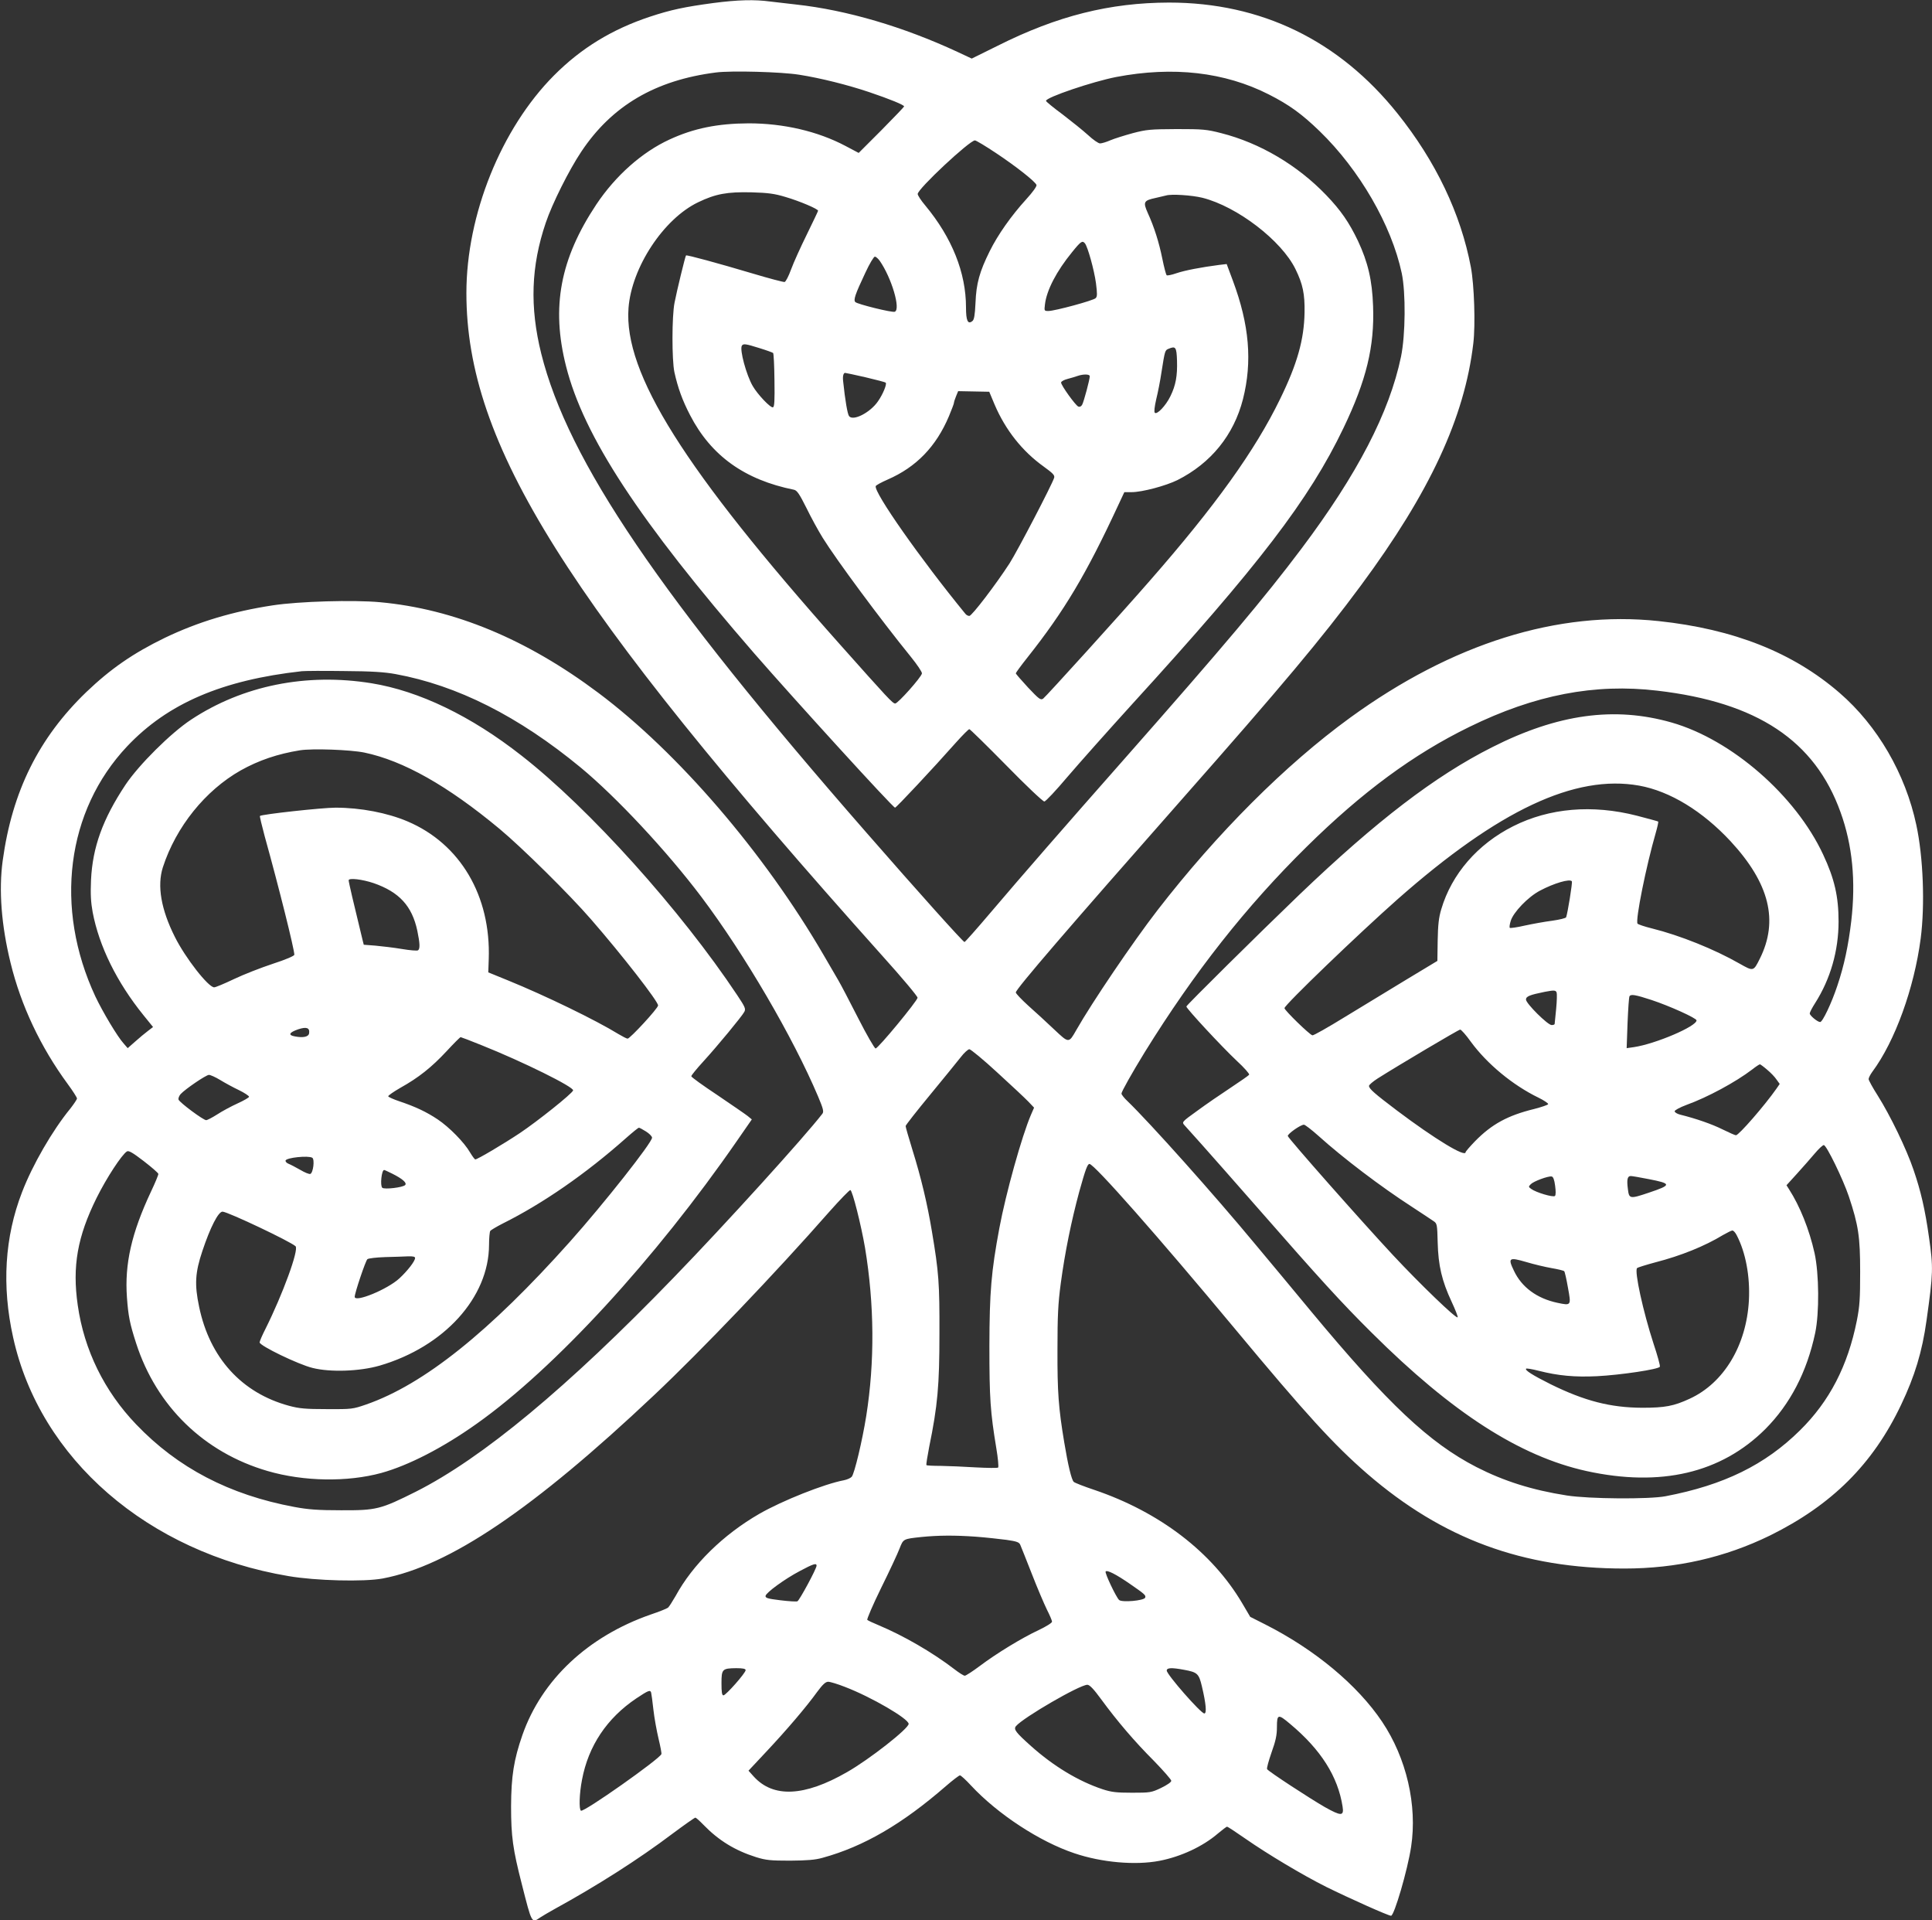 <?xml version="1.0" standalone="no"?>
<!DOCTYPE svg PUBLIC "-//W3C//DTD SVG 20010904//EN"
 "http://www.w3.org/TR/2001/REC-SVG-20010904/DTD/svg10.dtd">
<svg version="1.0" xmlns="http://www.w3.org/2000/svg"
 width="1280pt" height="1272pt" viewBox="0 0 1280 1272"
 preserveAspectRatio="xMidYMid meet">
<rect x="0" y="0" width="1280" height="1272" fill="#333333" stroke="none"/>
<g transform="translate(0,1272) scale(0.1,-0.1)"
fill="#ffffff" stroke="none">
<path d="M4726 12700 c-193 -26 -282 -45 -421 -91 -250 -83 -455 -208 -635
-389 -350 -352 -580 -923 -580 -1441 0 -1001 655 -2043 2758 -4393 128 -142
232 -266 231 -275 -1 -21 -261 -336 -278 -336 -7 0 -59 90 -115 200 -56 110
-115 223 -131 250 -16 28 -60 104 -99 170 -394 677 -964 1340 -1491 1735 -475
356 -956 556 -1448 601 -174 16 -535 6 -711 -21 -263 -40 -493 -109 -714 -215
-210 -102 -359 -205 -521 -360 -314 -303 -490 -656 -553 -1115 -27 -196 -9
-430 52 -678 69 -283 199 -558 379 -803 34 -46 61 -89 61 -95 0 -7 -20 -36
-43 -66 -120 -146 -252 -375 -321 -555 -115 -297 -135 -621 -59 -962 177 -804
892 -1424 1824 -1581 179 -31 501 -39 624 -16 441 83 997 458 1798 1214 314
296 809 814 1161 1215 72 81 135 146 140 144 14 -4 71 -231 97 -382 62 -375
65 -755 8 -1115 -26 -163 -78 -381 -96 -402 -8 -9 -31 -19 -51 -23 -129 -24
-409 -135 -562 -223 -239 -138 -441 -336 -554 -544 -21 -36 -43 -71 -50 -77
-7 -6 -59 -27 -116 -46 -415 -145 -721 -432 -849 -798 -57 -164 -74 -272 -75
-472 0 -200 12 -285 71 -515 67 -264 65 -260 121 -222 15 10 59 36 97 57 279
153 556 329 781 499 78 58 146 106 151 106 4 0 28 -21 53 -47 101 -104 208
-170 350 -215 65 -20 95 -23 225 -23 113 1 166 5 215 19 273 75 527 223 817
475 45 39 87 71 93 71 6 0 39 -30 73 -67 177 -190 455 -372 685 -449 180 -61
404 -81 564 -50 141 27 287 95 386 180 30 25 57 46 62 46 4 0 59 -36 122 -80
145 -101 379 -241 535 -319 152 -75 411 -191 429 -191 21 0 110 304 133 457
42 275 -31 588 -192 828 -163 243 -445 478 -775 645 l-99 50 -53 90 c-200 339
-547 604 -980 751 -69 23 -130 47 -136 53 -15 14 -38 110 -63 261 -38 227 -46
334 -45 615 0 225 4 305 22 440 28 208 70 412 122 605 42 151 55 185 68 185
31 0 456 -482 962 -1090 474 -570 657 -770 878 -962 500 -432 1032 -628 1704
-628 346 0 666 73 965 219 409 202 681 472 868 865 91 191 140 352 169 561 44
314 45 347 16 550 -26 184 -54 305 -102 445 -47 139 -154 360 -237 492 -34 53
-61 103 -61 110 0 8 11 30 25 49 150 202 277 554 320 882 29 223 17 540 -29
753 -72 338 -257 657 -508 874 -308 267 -700 423 -1200 476 -667 71 -1366
-148 -2043 -640 -428 -311 -880 -763 -1277 -1276 -163 -211 -435 -613 -536
-791 -52 -91 -49 -91 -149 3 -48 46 -125 116 -171 157 -45 41 -82 80 -82 87 0
22 352 431 1100 1279 666 755 926 1065 1185 1415 459 620 688 1114 746 1605
15 124 6 388 -16 505 -67 355 -233 702 -486 1018 -388 485 -903 735 -1514 735
-393 -1 -740 -88 -1133 -285 l-174 -86 -96 45 c-358 166 -731 276 -1067 313
-55 6 -133 15 -173 20 -102 14 -215 11 -376 -10z m569 -475 c140 -22 321 -67
466 -116 133 -45 229 -84 229 -94 0 -3 -68 -74 -150 -157 l-151 -151 -87 46
c-185 98 -412 150 -642 150 -206 -1 -364 -33 -524 -107 -183 -84 -358 -240
-485 -430 -240 -361 -300 -680 -201 -1071 117 -465 486 -1026 1247 -1903 272
-312 919 -1022 933 -1022 8 0 249 257 405 433 43 48 82 87 87 87 5 0 115 -108
245 -240 129 -132 243 -240 252 -239 9 0 78 74 154 164 77 90 270 307 429 482
836 916 1172 1354 1399 1828 152 317 206 540 196 808 -6 171 -34 290 -100 431
-59 123 -113 202 -211 304 -190 198 -439 345 -695 410 -97 25 -122 27 -296 27
-173 -1 -199 -3 -290 -27 -55 -15 -122 -36 -148 -47 -27 -12 -58 -21 -69 -21
-11 0 -47 25 -79 55 -33 30 -109 91 -169 137 -61 45 -110 85 -110 90 0 23 307
127 465 158 377 72 719 33 1012 -116 134 -68 217 -128 336 -243 264 -256 476
-622 544 -941 27 -129 25 -408 -5 -553 -77 -369 -288 -777 -660 -1272 -245
-326 -515 -646 -1162 -1380 -421 -477 -690 -786 -899 -1032 -90 -106 -167
-193 -171 -193 -9 0 -308 333 -650 725 -1368 1565 -1976 2461 -2154 3172 -77
310 -68 580 30 868 42 125 154 349 235 470 203 305 491 474 893 525 101 13
433 4 551 -15z m1304 -519 c134 -89 259 -188 268 -211 3 -9 -25 -48 -68 -95
-100 -110 -188 -235 -242 -344 -67 -135 -89 -213 -94 -341 -4 -84 -9 -113 -21
-122 -30 -24 -42 3 -42 91 0 230 -93 462 -270 675 -28 33 -50 67 -50 76 0 34
343 354 379 355 8 0 71 -38 140 -84z m-1394 -291 c92 -27 215 -79 215 -91 0
-3 -34 -74 -75 -158 -41 -83 -88 -187 -104 -231 -16 -44 -35 -81 -43 -83 -8
-1 -104 24 -214 57 -225 67 -434 124 -439 119 -5 -5 -61 -235 -76 -313 -18
-90 -18 -379 -1 -460 23 -104 53 -187 104 -285 139 -269 361 -428 688 -494 20
-4 36 -27 83 -121 31 -64 80 -153 108 -198 90 -145 384 -542 583 -787 42 -52
76 -102 74 -111 -4 -25 -159 -199 -177 -199 -17 0 -48 34 -365 390 -1033 1160
-1434 1797 -1402 2229 20 269 232 591 461 701 116 56 193 70 355 66 109 -3
153 -9 225 -31z m2761 -5 c231 -58 525 -284 617 -473 49 -100 62 -165 60 -287
-3 -179 -48 -340 -163 -575 -165 -339 -427 -705 -865 -1205 -181 -208 -686
-765 -704 -778 -17 -11 -27 -3 -100 74 -44 48 -81 90 -81 94 0 4 35 52 78 106
244 308 388 550 598 1002 l43 92 49 0 c69 0 226 42 303 80 222 112 373 298
434 536 63 249 42 493 -67 785 l-41 110 -51 -6 c-116 -15 -227 -36 -282 -55
-32 -11 -61 -17 -65 -13 -4 5 -17 53 -28 108 -22 109 -54 211 -97 305 -32 72
-27 82 53 99 32 8 63 15 68 16 35 11 172 2 241 -15z m-778 -302 c19 -24 61
-176 73 -263 9 -72 9 -89 -2 -100 -16 -16 -271 -85 -313 -85 -28 0 -28 1 -23
43 11 95 77 221 180 347 59 73 68 78 85 58z m-1360 -115 c79 -113 141 -323
100 -338 -17 -7 -247 50 -261 64 -14 14 -2 50 66 194 27 59 56 107 63 107 7 0
21 -12 32 -27z m-796 -579 c46 -14 86 -29 90 -32 4 -4 8 -85 9 -181 2 -134 0
-176 -10 -179 -16 -5 -101 84 -134 141 -42 72 -88 241 -72 267 9 15 25 13 117
-16z m2766 -83 c3 -100 -8 -163 -44 -236 -30 -62 -89 -124 -103 -109 -6 5 -2
39 9 88 11 44 27 125 35 180 23 145 23 146 48 156 46 19 52 11 55 -79z m-2064
-110 c71 -17 131 -32 134 -36 9 -9 -18 -76 -51 -123 -51 -75 -166 -134 -192
-98 -10 13 -26 105 -39 231 -4 33 2 55 13 55 4 0 65 -13 135 -29z m1486 7 c0
-22 -39 -167 -50 -188 -6 -12 -16 -17 -26 -13 -18 7 -114 140 -114 159 0 7 19
18 43 24 23 6 53 15 67 20 38 13 80 12 80 -2z m-630 -189 c72 -168 183 -308
324 -409 62 -45 75 -58 70 -75 -15 -47 -240 -479 -295 -566 -90 -139 -250
-349 -267 -349 -8 0 -20 6 -26 14 -298 364 -608 806 -594 846 2 6 37 25 78 43
191 83 322 219 407 420 18 43 33 83 33 88 0 5 6 25 14 44 l14 34 103 -2 103
-2 36 -86z m-3970 -1784 c410 -75 816 -280 1227 -619 238 -197 571 -554 799
-856 287 -381 608 -931 774 -1323 35 -83 39 -101 28 -115 -118 -153 -641 -730
-984 -1084 -706 -730 -1269 -1197 -1709 -1419 -234 -117 -261 -124 -495 -123
-154 0 -219 5 -310 22 -430 80 -773 259 -1048 547 -211 220 -345 493 -387 790
-37 257 -2 454 125 710 66 133 167 287 201 308 12 7 38 -8 111 -64 53 -41 97
-79 97 -85 1 -6 -21 -59 -49 -118 -129 -275 -175 -479 -159 -700 9 -124 19
-174 61 -304 135 -418 451 -724 871 -846 240 -70 529 -74 753 -13 181 50 410
168 632 326 517 366 1183 1091 1726 1876 l97 140 -28 23 c-15 12 -106 74 -200
138 -95 63 -173 119 -173 125 0 6 36 50 79 97 95 104 255 298 272 329 11 20 6
32 -46 110 -375 564 -980 1237 -1430 1588 -335 263 -679 428 -993 479 -432 70
-854 -15 -1196 -241 -134 -88 -347 -300 -435 -432 -150 -226 -218 -413 -228
-631 -4 -94 -1 -147 11 -213 43 -225 159 -462 336 -681 l64 -79 -34 -26 c-19
-14 -57 -46 -84 -70 l-50 -44 -26 30 c-42 46 -139 209 -188 312 -274 587 -193
1230 211 1658 268 283 627 438 1157 497 19 2 145 3 280 1 182 -1 269 -7 340
-20z m8360 -110 c662 -77 1044 -331 1214 -805 79 -218 102 -457 71 -722 -19
-160 -47 -294 -92 -427 -38 -115 -98 -241 -114 -241 -17 0 -69 43 -69 57 0 7
16 38 36 69 101 159 155 346 155 540 0 165 -27 283 -102 443 -182 391 -606
761 -1004 875 -378 108 -754 57 -1190 -164 -377 -190 -765 -487 -1275 -975
-271 -260 -750 -734 -750 -742 0 -14 235 -267 334 -360 49 -45 85 -86 82 -92
-3 -5 -59 -44 -124 -87 -64 -42 -163 -110 -220 -152 -103 -74 -103 -75 -84
-96 10 -11 61 -68 113 -126 52 -58 222 -251 379 -430 400 -457 548 -620 750
-820 532 -529 978 -816 1420 -914 492 -108 893 -14 1186 278 164 165 275 377
330 636 28 133 26 392 -4 529 -35 157 -97 311 -169 423 l-17 27 70 77 c38 42
91 102 117 133 26 31 53 56 60 56 18 0 128 -227 166 -340 64 -192 75 -268 75
-500 0 -178 -3 -227 -22 -323 -60 -300 -181 -534 -377 -727 -231 -228 -503
-362 -890 -436 -109 -21 -509 -18 -655 5 -230 36 -416 95 -598 188 -313 161
-586 418 -1097 1033 -109 132 -274 330 -366 440 -275 332 -700 807 -848 950
-23 21 -41 45 -41 51 0 13 70 137 154 274 329 531 672 966 1073 1361 368 363
709 614 1078 794 435 213 831 289 1245 240z m-8566 -410 c258 -54 551 -219
895 -505 148 -123 465 -436 607 -600 208 -239 444 -543 444 -570 0 -19 -186
-220 -202 -220 -6 0 -33 14 -60 30 -151 93 -487 256 -733 356 l-130 53 3 87
c15 420 -189 765 -538 913 -134 57 -311 91 -477 91 -89 0 -490 -44 -501 -55
-2 -2 12 -61 31 -132 96 -345 197 -751 197 -787 0 -8 -56 -32 -142 -60 -79
-26 -194 -71 -257 -101 -63 -30 -122 -55 -132 -55 -39 0 -192 196 -261 335
-91 181 -118 338 -79 460 87 268 281 509 516 642 120 67 244 109 392 133 83
13 334 4 427 -15z m8446 -219 c204 -37 419 -168 606 -369 257 -278 319 -526
193 -778 -42 -84 -42 -84 -134 -32 -166 95 -395 187 -580 233 -49 12 -93 27
-96 32 -15 23 57 381 121 602 11 38 18 71 16 74 -2 2 -66 19 -142 39 -294 75
-579 51 -819 -70 -235 -118 -407 -316 -476 -549 -17 -56 -22 -104 -24 -208
l-2 -135 -204 -123 c-112 -68 -296 -180 -408 -248 -112 -69 -209 -124 -216
-122 -20 5 -185 166 -185 180 0 21 491 493 750 722 669 590 1175 828 1600 752z
m-8384 -646 c169 -59 254 -151 289 -316 17 -82 19 -120 4 -129 -5 -4 -54 0
-107 9 -53 9 -132 18 -174 22 l-78 6 -9 36 c-60 246 -91 379 -91 391 0 17 89
7 166 -19z m7938 12 c5 -8 -28 -211 -38 -238 -2 -6 -44 -16 -93 -23 -48 -6
-130 -21 -181 -32 -51 -12 -96 -18 -99 -15 -4 3 -1 24 6 46 17 57 115 159 193
200 94 50 200 81 212 62z m-101 -736 c3 -8 2 -56 -3 -108 -5 -51 -10 -96 -10
-100 0 -5 -9 -8 -20 -8 -26 0 -170 143 -170 169 0 21 25 31 124 51 62 12 73
11 79 -4z m629 -50 c118 -39 298 -120 298 -135 0 -40 -273 -156 -414 -177
l-49 -7 6 168 c4 92 9 171 13 176 9 15 39 10 146 -25z m-8894 -220 c-3 -24
-39 -32 -95 -21 -46 8 -38 26 23 47 55 18 77 10 72 -26z m7697 -57 c107 -146
277 -287 448 -370 37 -18 66 -38 64 -43 -2 -5 -43 -19 -93 -32 -176 -43 -281
-101 -391 -213 -35 -36 -63 -69 -63 -73 0 -37 -205 88 -455 276 -148 112 -185
144 -185 163 0 7 26 29 57 49 134 85 537 324 547 324 7 0 39 -36 71 -81z
m-6553 -23 c273 -109 612 -277 605 -299 -6 -21 -237 -205 -352 -282 -108 -72
-282 -175 -296 -175 -4 0 -19 20 -34 45 -39 68 -139 169 -215 220 -75 50 -147
84 -254 120 -39 13 -72 28 -74 33 -1 5 35 30 80 56 122 68 207 136 306 242 48
52 90 94 94 94 3 0 66 -24 140 -54z m3415 -180 c92 -84 185 -171 206 -193 l38
-40 -20 -46 c-61 -141 -168 -526 -210 -752 -54 -290 -65 -421 -66 -780 0 -348
6 -437 46 -679 11 -65 16 -122 12 -127 -4 -4 -71 -3 -148 1 -77 5 -181 9 -231
10 -50 0 -93 2 -96 5 -3 3 6 57 18 120 56 273 68 408 68 750 1 334 -4 406 -50
679 -30 181 -71 354 -130 543 -24 78 -44 147 -44 154 0 6 73 99 163 208 89
108 180 220 202 248 22 29 48 52 57 53 9 0 93 -69 185 -154z m5101 18 c23 -19
51 -48 62 -65 l21 -29 -22 -32 c-77 -110 -249 -308 -268 -308 -6 0 -46 18 -89
39 -68 34 -173 71 -282 98 -19 5 -35 15 -35 22 0 7 35 26 78 42 139 50 326
151 436 235 24 19 47 34 51 34 3 0 25 -16 48 -36z m-10249 -68 c31 -19 86 -49
124 -67 37 -18 67 -38 67 -44 0 -5 -34 -25 -76 -44 -42 -19 -103 -52 -135 -73
-33 -21 -66 -38 -73 -38 -19 0 -175 116 -183 136 -3 8 3 24 13 36 31 34 168
127 188 128 10 0 44 -15 75 -34z m7275 -369 c164 -148 416 -339 622 -472 65
-43 130 -85 142 -94 23 -15 24 -23 27 -141 4 -154 28 -255 92 -392 25 -54 44
-101 40 -104 -10 -10 -248 219 -429 413 -207 222 -692 771 -696 788 -3 13 84
75 107 75 7 0 50 -33 95 -73z m-4454 28 c22 -14 40 -32 40 -41 0 -33 -320
-438 -544 -689 -534 -598 -968 -945 -1349 -1078 -90 -31 -96 -32 -262 -31
-142 0 -183 4 -250 22 -314 85 -526 318 -596 657 -31 147 -26 226 22 369 52
156 106 262 134 260 39 -3 448 -197 483 -229 24 -22 -86 -321 -199 -547 -22
-43 -39 -83 -39 -90 0 -22 256 -146 350 -169 118 -30 313 -23 445 15 428 125
724 452 725 800 0 45 4 86 8 92 4 6 41 28 82 49 267 133 551 330 815 564 44
39 83 71 88 71 4 0 25 -11 47 -25z m-2211 -174 c17 -11 6 -100 -13 -107 -7 -3
-37 9 -67 27 -30 17 -64 35 -77 40 -13 5 -22 15 -20 22 7 19 151 34 177 18z
m529 -105 c70 -35 100 -62 86 -76 -16 -16 -136 -30 -151 -18 -16 13 -5 118 12
118 3 0 27 -11 53 -24z m7705 -80 c5 -36 5 -62 -1 -68 -11 -11 -126 23 -158
47 -18 13 -18 15 -2 31 18 19 115 55 138 51 10 -1 18 -21 23 -61z m618 44
c155 -30 156 -39 4 -90 -128 -43 -132 -42 -140 25 -8 61 -3 85 19 85 9 0 61
-9 117 -20z m585 -372 c60 -115 89 -273 81 -431 -16 -299 -166 -548 -392 -652
-106 -49 -164 -60 -315 -60 -211 1 -381 45 -605 155 -122 61 -174 94 -164 104
3 3 40 -3 83 -14 129 -33 240 -43 386 -36 157 8 412 46 417 63 3 7 -16 75 -42
153 -69 212 -128 481 -109 500 5 5 61 22 124 39 167 43 325 107 445 180 28 16
56 30 62 30 7 1 20 -13 29 -31z m-8756 -151 c0 -21 -51 -86 -104 -135 -79 -73
-296 -162 -296 -122 0 25 72 239 84 249 7 6 59 12 117 14 57 1 125 4 152 5 34
1 47 -2 47 -11z m7530 -67 c41 -7 78 -16 83 -20 4 -3 15 -52 25 -109 22 -120
22 -120 -69 -101 -137 29 -238 104 -289 213 -41 85 -33 91 83 57 50 -15 126
-33 167 -40z m-3815 -1779 c66 -5 157 -15 203 -21 70 -10 85 -16 92 -34 5 -11
39 -97 76 -191 36 -93 82 -200 100 -237 19 -37 34 -73 34 -80 0 -8 -39 -32
-87 -55 -114 -53 -282 -156 -391 -238 -48 -36 -93 -65 -100 -65 -8 0 -39 20
-70 44 -145 111 -335 221 -502 291 -36 15 -69 30 -74 35 -4 4 37 100 92 212
55 111 110 229 122 261 25 64 24 63 145 76 110 11 219 12 360 2z m-1055 -192
c0 -20 -114 -231 -127 -236 -7 -3 -58 0 -114 7 -83 10 -99 15 -97 29 4 22 127
112 228 165 88 47 110 54 110 35z m2075 -120 c100 -69 108 -76 102 -92 -8 -20
-155 -33 -173 -15 -22 23 -95 178 -89 188 8 13 69 -18 160 -81z m-2545 -572
c0 -19 -131 -167 -147 -167 -10 0 -13 21 -13 80 0 94 5 99 98 100 45 0 62 -4
62 -13z m2906 2 c87 -16 97 -25 117 -110 27 -114 33 -179 16 -179 -23 0 -249
258 -249 284 0 19 31 21 116 5z m-2248 -113 c175 -67 422 -211 422 -245 0 -31
-261 -236 -409 -320 -282 -162 -488 -171 -617 -29 l-35 39 119 127 c135 144
264 295 336 395 37 50 56 67 73 67 13 0 63 -15 111 -34z m1699 -84 c105 -143
219 -277 349 -407 62 -64 114 -123 114 -131 0 -9 -28 -28 -67 -47 -65 -31 -73
-32 -193 -32 -104 0 -137 4 -195 23 -160 53 -325 153 -473 285 -103 92 -118
112 -101 133 48 57 422 274 473 274 15 0 42 -28 93 -98z m-2983 46 c2 -7 9
-58 15 -113 6 -55 22 -141 34 -192 12 -50 21 -96 19 -102 -11 -32 -514 -387
-533 -375 -14 8 -11 113 7 205 42 224 165 408 360 539 80 53 92 58 98 38z
m4233 -207 c205 -171 317 -349 348 -548 10 -64 -9 -64 -118 -3 -104 60 -373
236 -382 251 -4 5 10 55 29 110 28 78 36 115 36 170 0 85 8 87 87 20z"/>
</g>
</svg>
